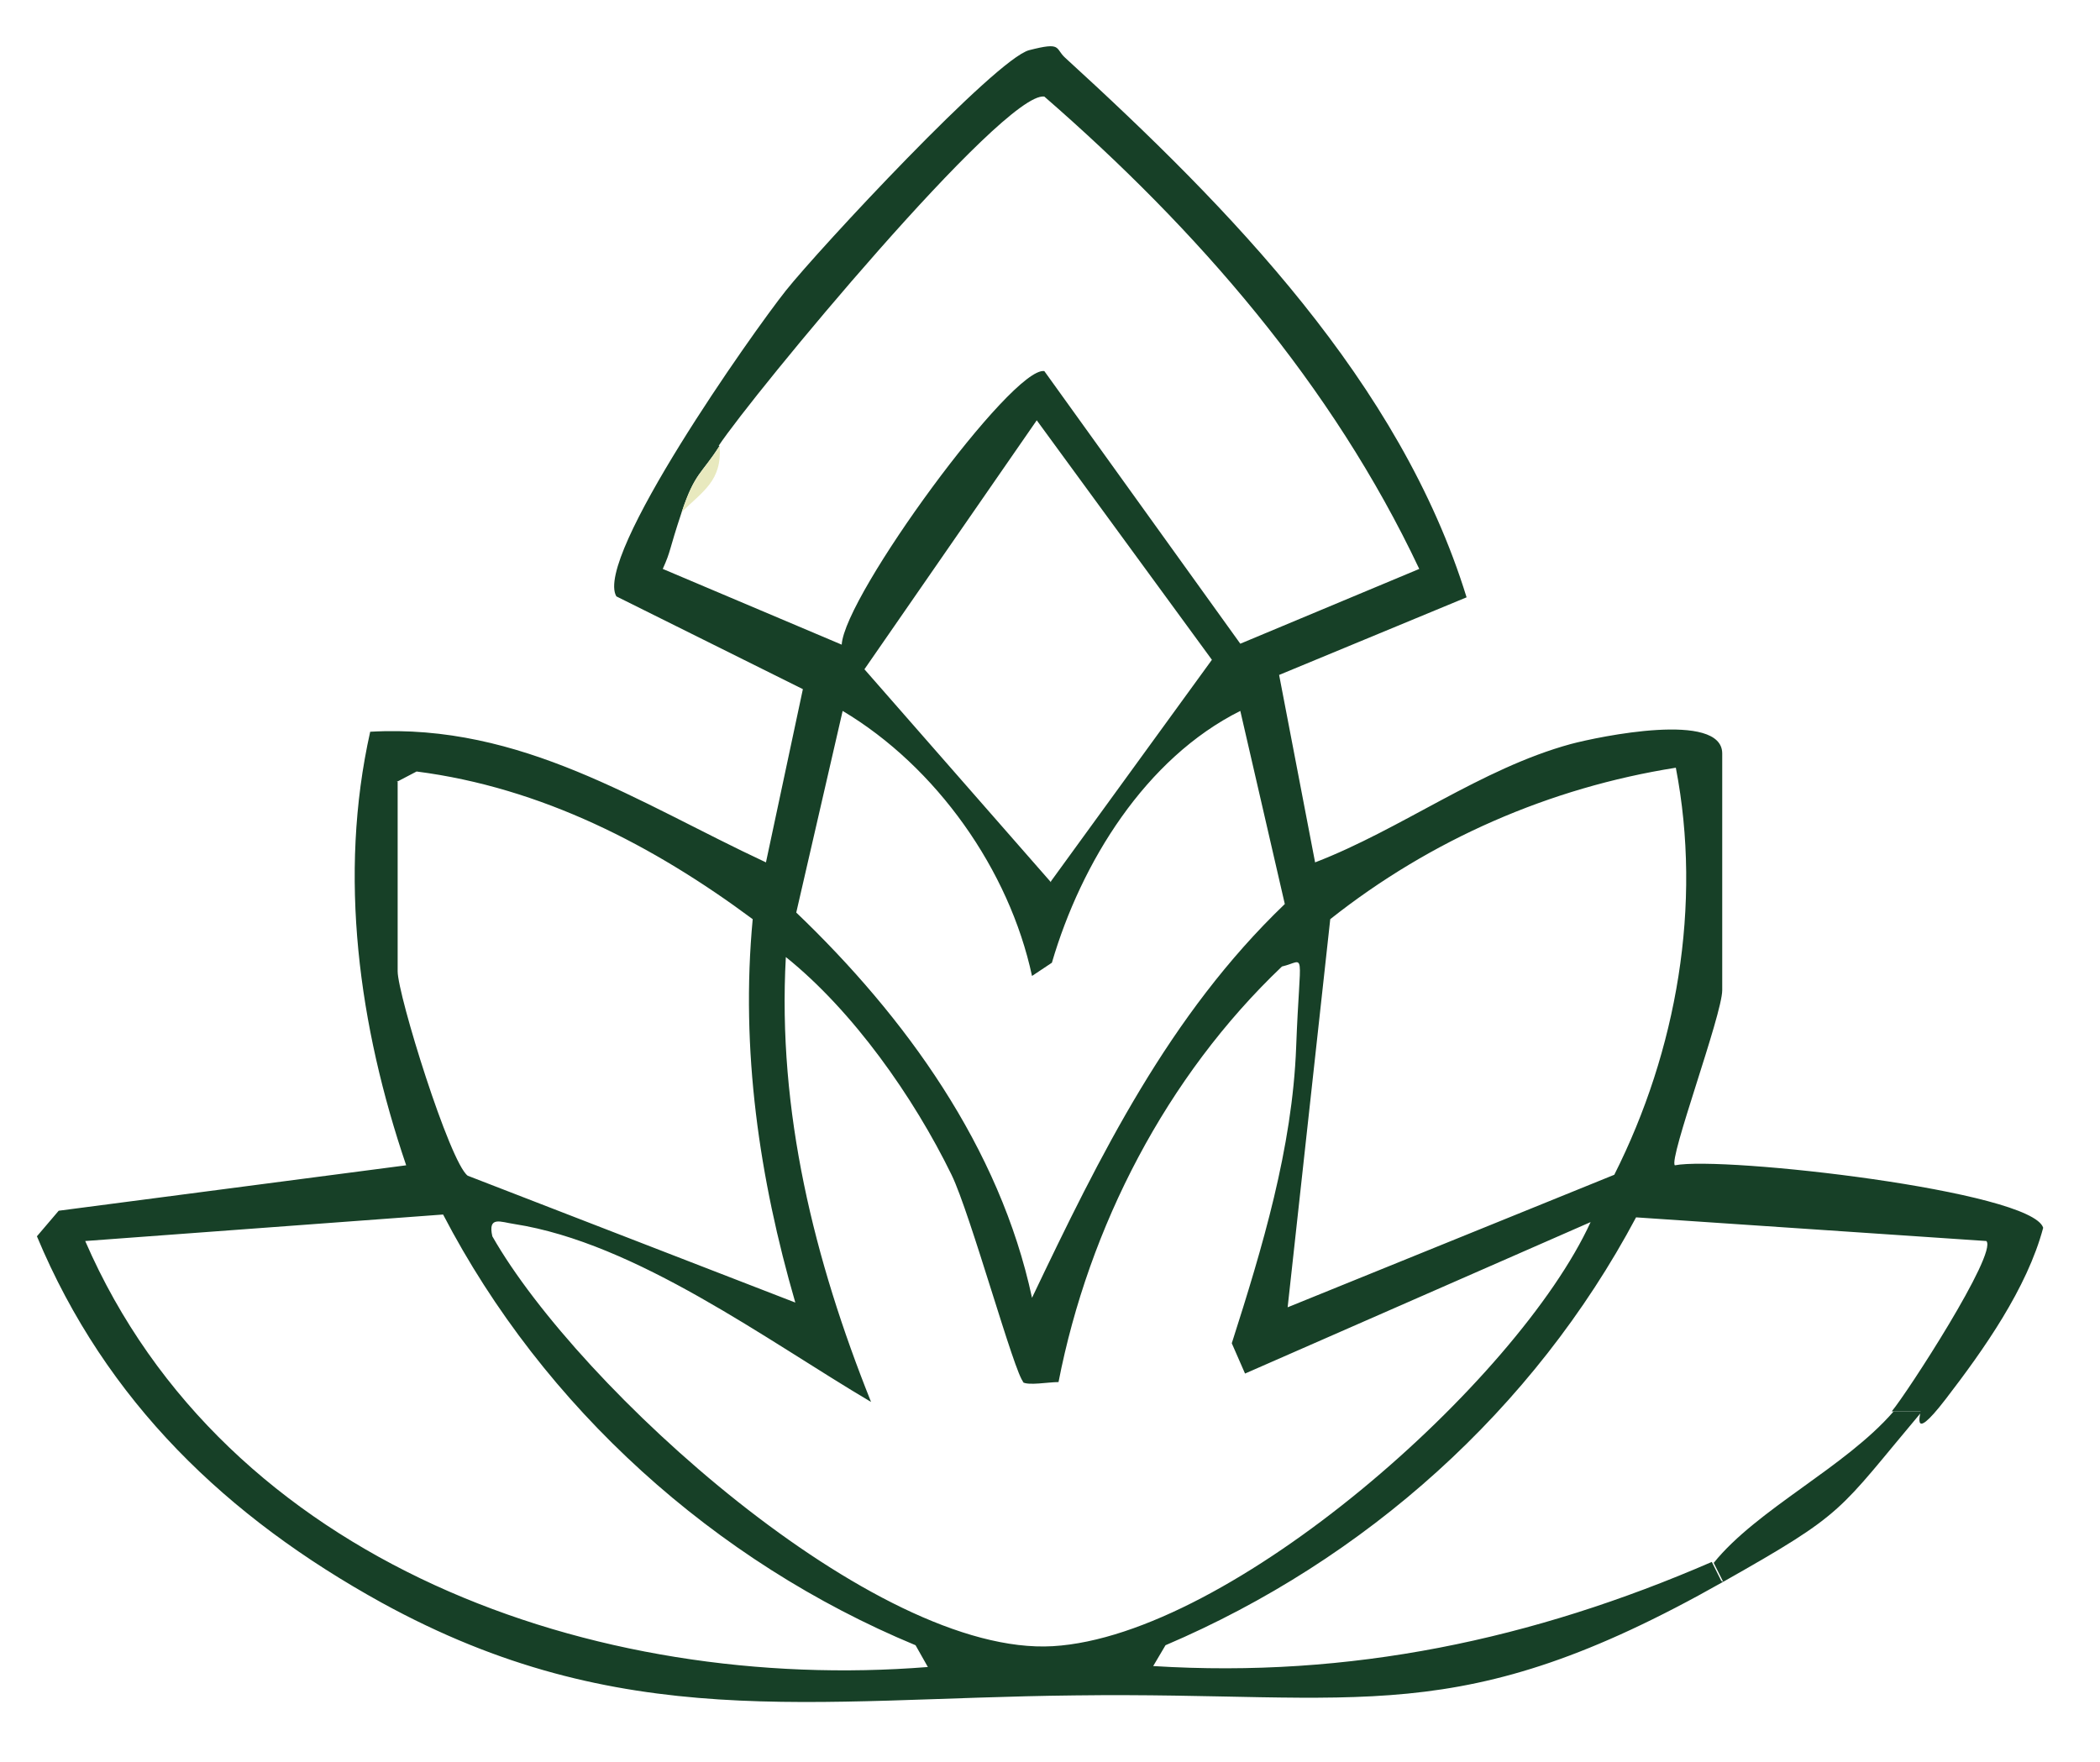 <?xml version="1.0" encoding="UTF-8"?>
<svg id="Layer_1" xmlns="http://www.w3.org/2000/svg" version="1.1" viewBox="0 0 221.8 186.1">
  <!-- Generator: Adobe Illustrator 29.6.1, SVG Export Plug-In . SVG Version: 2.1.1 Build 9)  -->
  <defs>
    <style>
      .st0 {
        fill: #174027;
      }

      .st1 {
        fill: #e8e9be;
      }
    </style>
  </defs>
  <path class="st0" d="M182,167.1c-28.1,15.9-38,11.6-68.5,12-27.9.3-47.9,4.1-73.2-9.8-16.3-9-29.1-21.2-36.4-38.7l2.3-2.7,36.7-4.8c-5-14.7-7.2-30.6-3.8-45.8,16-.9,28.3,7.5,41.8,13.8l3.9-18.3-19.7-9.8c-2.4-4.1,14.4-27.9,17.9-32.3s22.2-24.5,25.7-25.4,2.7-.2,3.8.8c17.4,15.9,35.4,34.3,42.4,57l-19.8,8.2,3.8,19.8c9.1-3.5,17.5-9.9,27-12.5,3-.8,16-3.5,16,1v25c0,2.6-5.7,17.9-5,18.5,5.1-1,37.7,2.7,38.9,6.6-1.7,6.4-6.3,12.9-10.3,18.1s-2.4.9-2.7,1.3h-3c1.6-1.9,11.2-16.7,10-18l-37-2.5c-10.8,20.3-28.6,36.2-49.7,45.2l-1.3,2.2c20.8,1.3,40.1-2.8,59-11l1,2ZM76,47.1c-1.9,3-2.6,2.8-4,7s-1.1,4-2,6l18.9,8c.3-5.2,18-29.4,21.4-28.9l20.7,28.8,18.9-7.9c-9.2-19.5-23.5-35.9-39.6-49.9-4.3-.6-30.9,31.6-34.4,36.9ZM111,93.1l17-23.4-18.5-25.3-18.2,26.3,19.7,22.5ZM109,103.1c-2.4-11.2-10.1-22.1-20-28l-4.9,21.3c11.5,11,21.5,24.8,24.9,40.7,7.2-15.1,14.5-29.9,26.7-41.6l-4.7-20.4c-10,5-16.8,16-19.9,26.6l-2.1,1.4ZM42,82.6v20c0,2.5,5.5,20.2,7.4,21.6l34.6,13.4c-3.8-13.1-5.8-26.7-4.5-40.5-10.5-7.8-22.3-13.9-35.5-15.6l-2.1,1.1ZM177,81.1c-13.3,2.1-25.9,7.6-36.5,16l-4.5,41,34.5-14c6.6-13.1,9.3-28.5,6.5-43ZM108.1,146c-.9-.7-5.6-17.8-7.6-21.9-4-8.2-10.4-17.3-17.5-23-.9,16.3,3,32,9,47-11-6.5-24.8-16.8-37.7-18.8-1.4-.2-2.8-.9-2.3,1.3,9.1,16,40.4,44.4,59.2,43.3s49.1-28,56.8-44.8l-36.5,16-1.4-3.2c3.2-10,6.4-20.6,6.8-31.3s1.1-9.1-1.5-8.5c-12.2,11.6-20.4,27.5-23.6,43.9-1.1,0-3.2.4-3.8,0ZM46.8,128.3l-37.8,2.8c14.8,34.1,53.9,47.8,89,45l-1.3-2.3c-21.2-8.8-39.3-25.1-49.9-45.5Z"/>
  <path class="st0" d="M203,149.1c-9,10.7-7.9,10.6-21,18l-1-2c4.6-5.7,13.9-10.1,19-16h3Z"/>
  <path class="st1" d="M76,47.1c.3,3.7-1.8,4.8-4,7,1.4-4.2,2.1-4,4-7Z"/>
</svg>